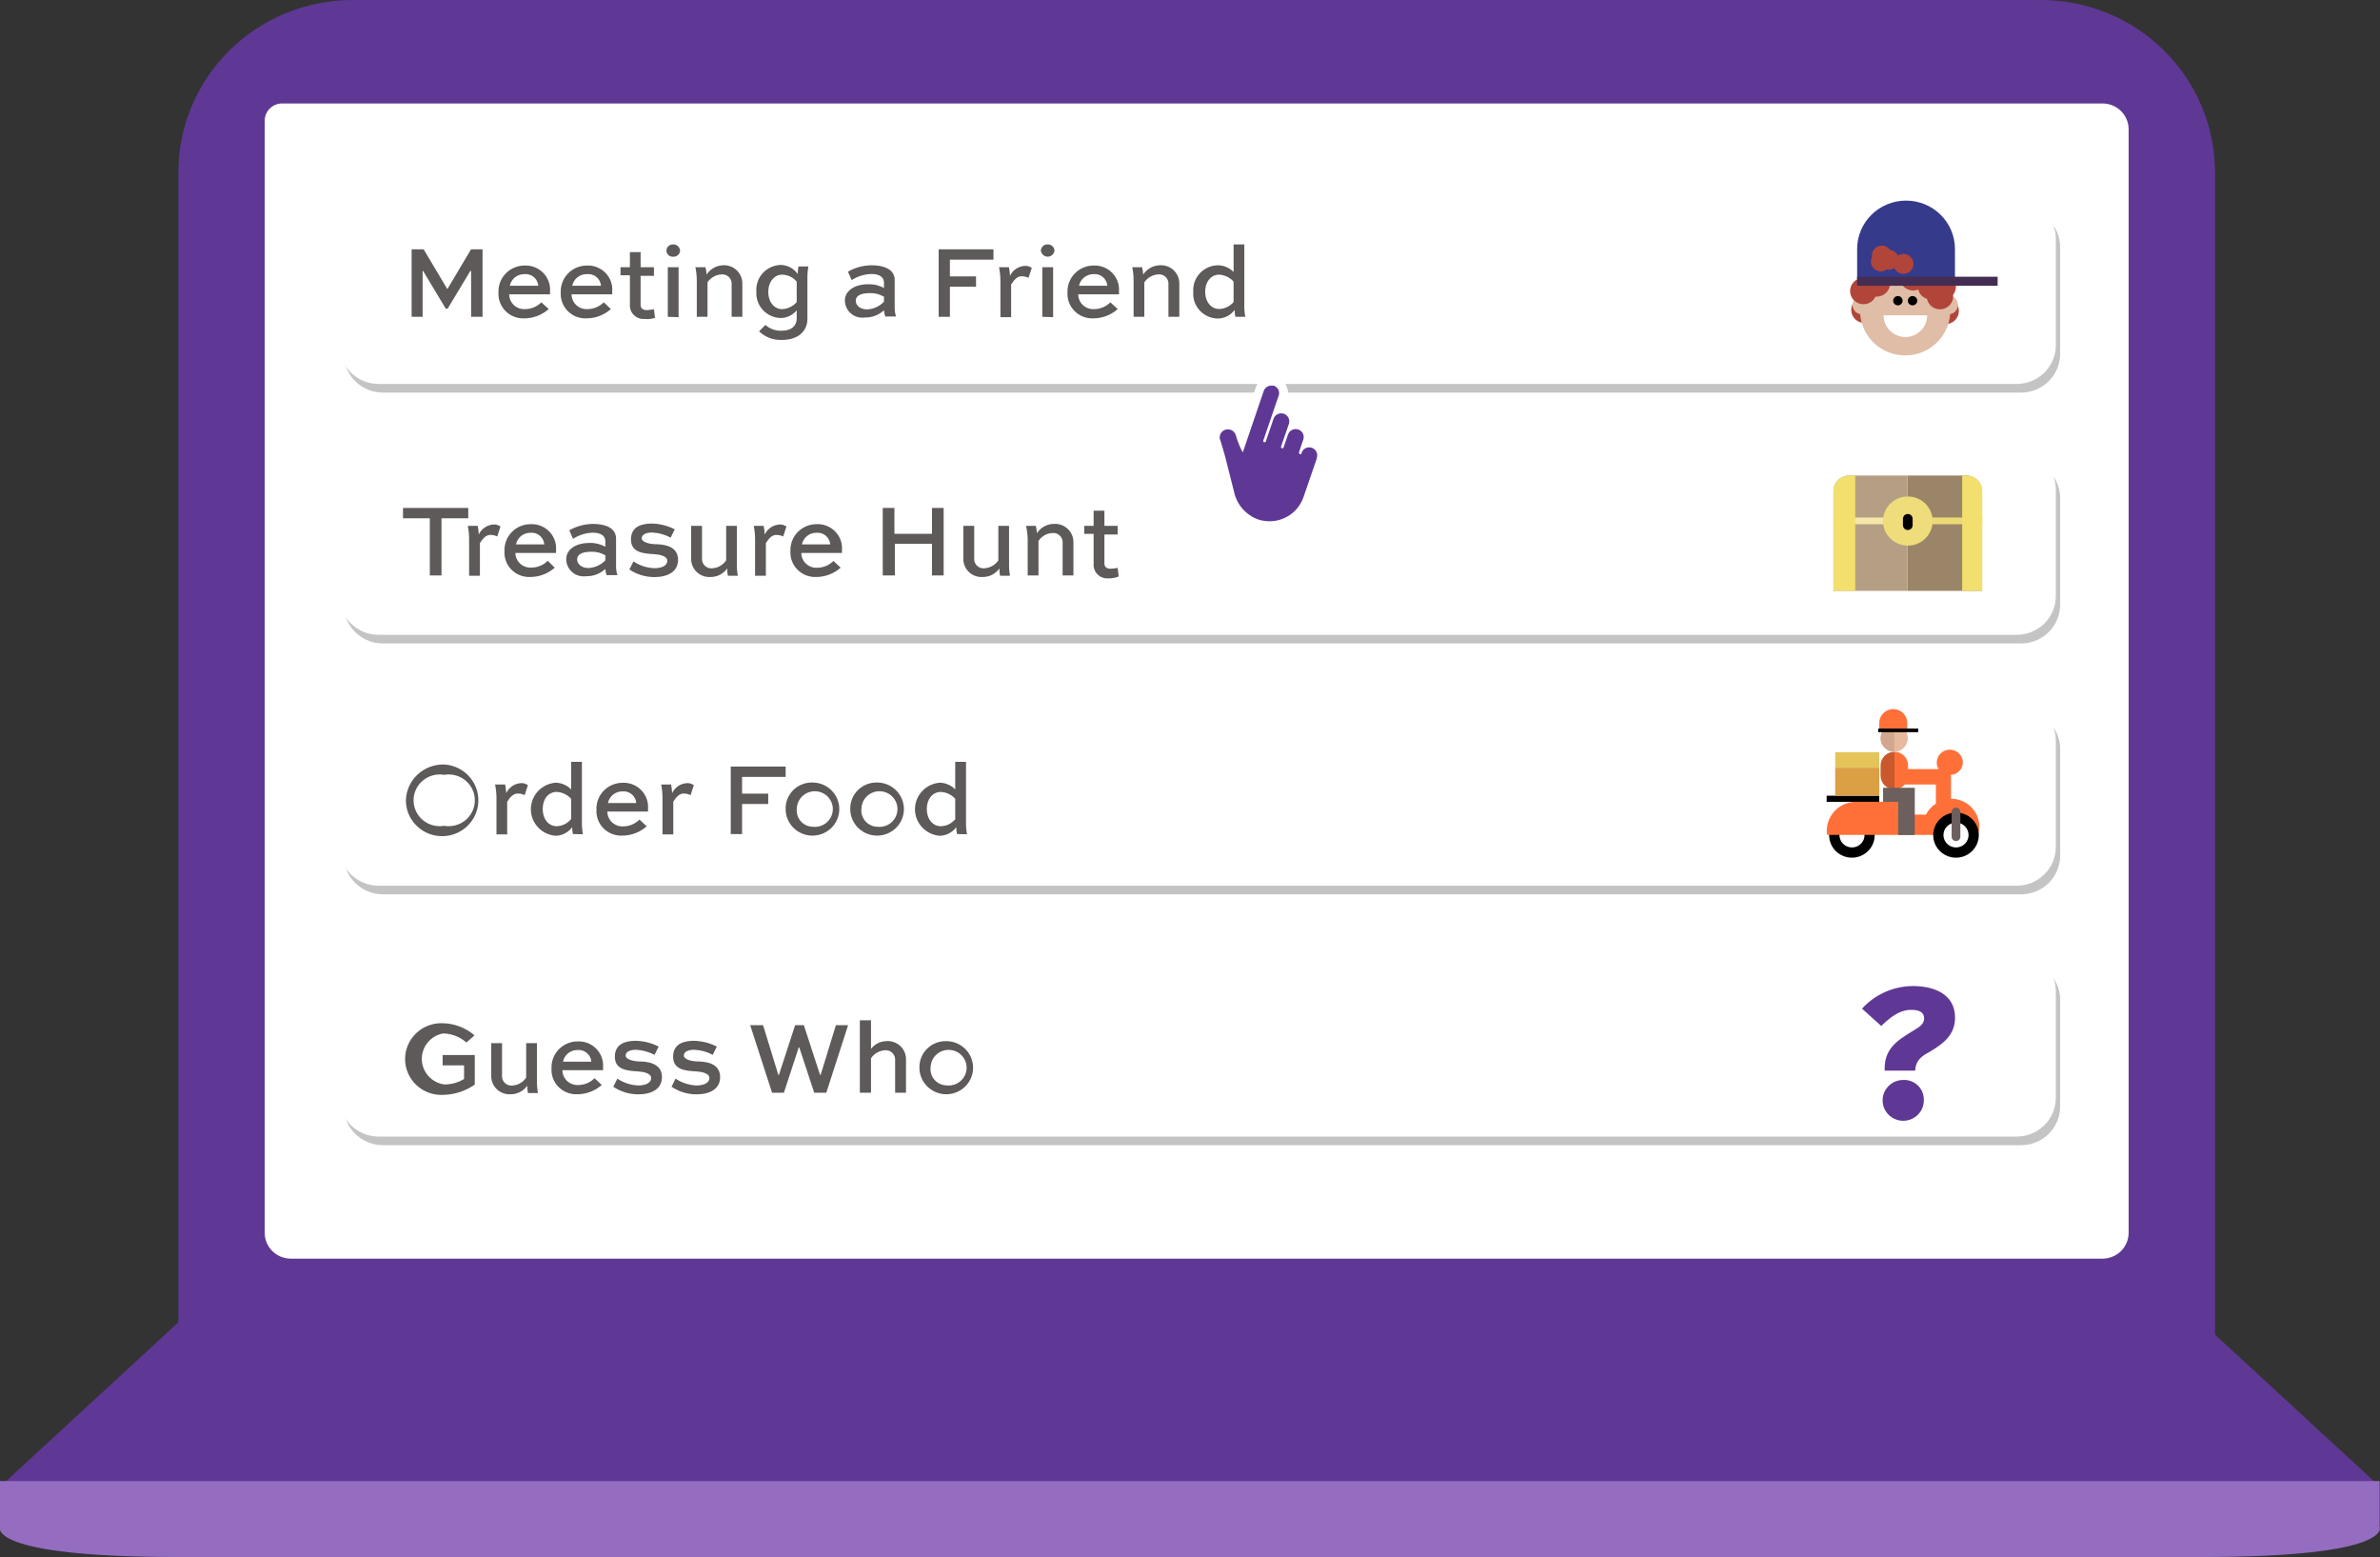 <svg width="237" height="155" viewBox="0 0 237 155" fill="none" xmlns="http://www.w3.org/2000/svg">
<rect x="0" y="0" width="237" height="155" fill="#333333" stroke="none"/>
<g clip-path="url(#clip0)">
<path d="M35.11 0H203.226C207.826 0 212.239 1.808 215.492 5.027C218.745 8.246 220.572 12.612 220.572 17.164V138.934H17.763V17.164C17.763 12.612 19.59 8.246 22.844 5.027C26.097 1.808 30.509 0 35.11 0V0Z" fill="#5F3895"/>
<path d="M28.093 10.299H209.367C210.057 10.299 210.719 10.57 211.207 11.053C211.694 11.535 211.969 12.19 211.969 12.873V122.723C211.969 123.406 211.694 124.061 211.207 124.544C210.719 125.026 210.057 125.298 209.367 125.298H28.96C28.27 125.298 27.608 125.026 27.12 124.544C26.633 124.061 26.358 123.406 26.358 122.723V12.015C26.358 11.79 26.403 11.566 26.49 11.358C26.578 11.15 26.705 10.961 26.866 10.801C27.028 10.642 27.219 10.515 27.429 10.429C27.64 10.343 27.865 10.299 28.093 10.299Z" fill="white"/>
<path d="M201.248 20.751H38.137C35.981 20.751 34.234 22.48 34.234 24.613V35.221C34.234 37.353 35.981 39.083 38.137 39.083H201.248C203.404 39.083 205.151 37.353 205.151 35.221V24.613C205.151 22.48 203.404 20.751 201.248 20.751Z" fill="#C4C4C4"/>
<path d="M200.815 19.893H37.703C35.547 19.893 33.8 21.622 33.8 23.755V34.362C33.8 36.495 35.547 38.224 37.703 38.224H200.815C202.97 38.224 204.718 36.495 204.718 34.362V23.755C204.718 21.622 202.97 19.893 200.815 19.893Z" fill="white"/>
<path d="M201.248 45.725H38.137C35.981 45.725 34.234 47.454 34.234 49.587V60.194C34.234 62.327 35.981 64.056 38.137 64.056H201.248C203.404 64.056 205.151 62.327 205.151 60.194V49.587C205.151 47.454 203.404 45.725 201.248 45.725Z" fill="#C4C4C4"/>
<path d="M200.815 44.867H37.703C35.547 44.867 33.8 46.596 33.8 48.729V59.336C33.8 61.469 35.547 63.198 37.703 63.198H200.815C202.97 63.198 204.718 61.469 204.718 59.336V48.729C204.718 46.596 202.97 44.867 200.815 44.867Z" fill="white"/>
<path d="M201.248 70.699H38.137C35.981 70.699 34.234 72.428 34.234 74.561V85.168C34.234 87.301 35.981 89.03 38.137 89.03H201.248C203.404 89.03 205.151 87.301 205.151 85.168V74.561C205.151 72.428 203.404 70.699 201.248 70.699Z" fill="#C4C4C4"/>
<path d="M200.815 69.841H37.703C35.547 69.841 33.8 71.57 33.8 73.703V84.31C33.8 86.443 35.547 88.172 37.703 88.172H200.815C202.97 88.172 204.718 86.443 204.718 84.31V73.703C204.718 71.57 202.97 69.841 200.815 69.841Z" fill="white"/>
<path d="M201.248 95.672H38.137C35.981 95.672 34.234 97.401 34.234 99.534V110.142C34.234 112.275 35.981 114.004 38.137 114.004H201.248C203.404 114.004 205.151 112.275 205.151 110.142V99.534C205.151 97.401 203.404 95.672 201.248 95.672Z" fill="#C4C4C4"/>
<path d="M200.815 94.814H37.703C35.547 94.814 33.8 96.543 33.8 98.676V109.284C33.8 111.416 35.547 113.145 37.703 113.145H200.815C202.97 113.145 204.718 111.416 204.718 109.284V98.676C204.718 96.543 202.97 94.814 200.815 94.814Z" fill="white"/>
<path d="M217.528 130.061H19.472L0 148.006H237L217.528 130.061Z" fill="#5F3895"/>
<path d="M195.836 47.339H189.947V58.821H197.363V48.918C197.37 48.508 197.213 48.113 196.927 47.818C196.642 47.522 196.249 47.35 195.836 47.339Z" fill="#9B8569"/>
<path d="M189.947 47.339H184.092C183.68 47.35 183.288 47.522 183.004 47.818C182.719 48.114 182.565 48.509 182.574 48.918V58.821H189.947V47.339Z" fill="#B59F84"/>
<path d="M189.99 51.518H182.574V52.187H189.99V51.518Z" fill="#F5E6A9"/>
<path d="M197.397 51.518H189.981V52.187H197.397V51.518Z" fill="#EBD976"/>
<path d="M189.981 54.316C191.347 54.316 192.453 53.221 192.453 51.87C192.453 50.519 191.347 49.424 189.981 49.424C188.616 49.424 187.51 50.519 187.51 51.87C187.51 53.221 188.616 54.316 189.981 54.316Z" fill="#EFDC7A"/>
<path d="M190.459 51.647C190.459 51.381 190.243 51.166 189.977 51.166C189.711 51.166 189.496 51.381 189.496 51.647V52.282C189.496 52.547 189.711 52.762 189.977 52.762C190.243 52.762 190.459 52.547 190.459 52.282V51.647Z" fill="black"/>
<path d="M184.743 47.338H184.144C183.936 47.337 183.729 47.377 183.536 47.457C183.343 47.536 183.169 47.653 183.022 47.8C182.876 47.947 182.761 48.122 182.684 48.314C182.607 48.506 182.57 48.711 182.574 48.917V58.821H184.743V47.338Z" fill="#F2DF6E"/>
<path d="M195.836 47.339H195.394V58.821H197.397V48.918C197.401 48.712 197.363 48.508 197.286 48.317C197.209 48.126 197.095 47.952 196.95 47.806C196.805 47.659 196.631 47.542 196.44 47.462C196.249 47.382 196.044 47.34 195.836 47.339Z" fill="#F2DF6E"/>
<path d="M46.914 31.539V26.973H46.836L44.573 30.732H44.39L42.135 26.973H42.083V31.539H40.99V24.819H42.187L44.547 28.784L46.906 24.819H48.051V31.539H46.914Z" fill="#5E5A5A"/>
<path d="M54.642 30.767C53.963 31.369 53.082 31.699 52.17 31.694C51.829 31.703 51.489 31.643 51.173 31.517C50.856 31.39 50.57 31.199 50.332 30.957C50.094 30.715 49.909 30.427 49.79 30.11C49.67 29.794 49.618 29.456 49.638 29.119C49.623 28.771 49.679 28.425 49.803 28.099C49.926 27.774 50.116 27.477 50.359 27.226C50.602 26.975 50.894 26.775 51.217 26.639C51.541 26.502 51.888 26.432 52.24 26.433C52.583 26.417 52.925 26.474 53.244 26.599C53.563 26.724 53.851 26.914 54.09 27.157C54.33 27.4 54.514 27.691 54.632 28.01C54.749 28.329 54.797 28.669 54.772 29.007C54.772 29.093 54.772 29.196 54.772 29.299H50.705C50.706 29.498 50.747 29.696 50.827 29.879C50.907 30.062 51.023 30.227 51.168 30.365C51.314 30.503 51.486 30.61 51.675 30.681C51.864 30.751 52.064 30.783 52.266 30.775C52.571 30.775 52.873 30.715 53.154 30.599C53.435 30.482 53.691 30.312 53.905 30.097L54.642 30.767ZM50.783 28.449H53.602C53.59 28.282 53.544 28.118 53.467 27.968C53.389 27.818 53.282 27.685 53.152 27.577C53.022 27.469 52.871 27.388 52.708 27.338C52.545 27.289 52.374 27.273 52.205 27.291C51.866 27.288 51.537 27.403 51.275 27.614C51.012 27.826 50.832 28.121 50.765 28.449H50.783Z" fill="#5E5A5A"/>
<path d="M60.835 30.767C60.157 31.37 59.275 31.701 58.363 31.693C58.022 31.703 57.683 31.643 57.367 31.516C57.051 31.39 56.765 31.199 56.527 30.957C56.29 30.715 56.106 30.426 55.988 30.11C55.869 29.793 55.819 29.456 55.839 29.119C55.824 28.771 55.88 28.425 56.004 28.099C56.128 27.774 56.317 27.477 56.56 27.226C56.803 26.975 57.096 26.775 57.419 26.639C57.742 26.502 58.09 26.432 58.441 26.433C58.784 26.417 59.125 26.474 59.444 26.599C59.763 26.723 60.051 26.914 60.289 27.157C60.528 27.401 60.712 27.692 60.828 28.01C60.945 28.329 60.991 28.669 60.965 29.007C60.965 29.093 60.965 29.196 60.965 29.299H56.915C56.916 29.498 56.957 29.696 57.037 29.879C57.117 30.062 57.233 30.227 57.379 30.365C57.524 30.503 57.697 30.61 57.885 30.681C58.074 30.751 58.275 30.783 58.476 30.775C59.094 30.773 59.687 30.529 60.124 30.097L60.835 30.767ZM56.984 28.449H59.846C59.834 28.282 59.788 28.118 59.711 27.968C59.634 27.818 59.527 27.685 59.397 27.577C59.266 27.469 59.115 27.387 58.953 27.338C58.79 27.289 58.619 27.273 58.45 27.291C58.106 27.28 57.77 27.391 57.502 27.604C57.233 27.816 57.05 28.116 56.984 28.449Z" fill="#5E5A5A"/>
<path d="M61.789 26.604H62.726V25.094H63.793V26.604H65.12V27.462H63.793V30.363C63.793 30.689 64.027 30.87 64.391 30.87C64.636 30.866 64.88 30.838 65.12 30.784L65.224 31.642C64.888 31.75 64.534 31.788 64.183 31.753C63.988 31.768 63.792 31.74 63.609 31.672C63.426 31.605 63.259 31.499 63.121 31.362C62.983 31.226 62.876 31.061 62.808 30.88C62.739 30.698 62.712 30.505 62.726 30.312V27.402H61.789V26.604Z" fill="#5E5A5A"/>
<path d="M67.036 24.33C67.209 24.325 67.377 24.387 67.505 24.502C67.633 24.617 67.71 24.777 67.722 24.948C67.717 25.032 67.696 25.115 67.659 25.192C67.622 25.268 67.57 25.337 67.507 25.393C67.443 25.45 67.369 25.494 67.288 25.522C67.207 25.55 67.122 25.562 67.036 25.557C66.951 25.563 66.865 25.552 66.785 25.524C66.704 25.496 66.63 25.453 66.567 25.396C66.503 25.339 66.453 25.27 66.417 25.193C66.381 25.116 66.362 25.032 66.36 24.948C66.362 24.863 66.381 24.779 66.417 24.702C66.452 24.625 66.503 24.555 66.566 24.497C66.629 24.44 66.703 24.395 66.784 24.367C66.865 24.338 66.951 24.325 67.036 24.33ZM66.499 31.539V26.604H67.574V31.573L66.499 31.539Z" fill="#5E5A5A"/>
<path d="M71.989 26.407C72.235 26.392 72.481 26.426 72.713 26.508C72.945 26.589 73.157 26.717 73.338 26.882C73.519 27.047 73.664 27.247 73.764 27.469C73.865 27.691 73.919 27.931 73.923 28.175V31.539H72.856V28.175C72.849 28.051 72.816 27.93 72.76 27.819C72.704 27.708 72.626 27.61 72.53 27.529C72.434 27.449 72.323 27.389 72.204 27.352C72.084 27.316 71.958 27.304 71.833 27.317C71.557 27.333 71.288 27.413 71.049 27.55C70.81 27.687 70.606 27.878 70.454 28.106V31.539H69.387V27.934C69.384 27.488 69.338 27.042 69.248 26.604H70.254C70.313 26.844 70.348 27.088 70.359 27.334C70.535 27.061 70.775 26.834 71.059 26.672C71.343 26.511 71.662 26.42 71.989 26.407Z" fill="#5E5A5A"/>
<path d="M79.335 30.895C79.147 31.125 78.91 31.312 78.643 31.444C78.375 31.576 78.082 31.649 77.783 31.659C77.444 31.656 77.109 31.585 76.798 31.45C76.488 31.314 76.209 31.118 75.979 30.872C75.748 30.626 75.57 30.336 75.457 30.02C75.344 29.703 75.297 29.368 75.319 29.033C75.293 28.696 75.337 28.357 75.449 28.037C75.561 27.717 75.737 27.424 75.968 27.174C76.199 26.925 76.479 26.725 76.791 26.587C77.103 26.449 77.441 26.376 77.783 26.373C78.11 26.387 78.43 26.475 78.717 26.632C79.004 26.788 79.252 27.008 79.439 27.274C79.436 27.023 79.459 26.773 79.509 26.527H80.497C80.42 26.978 80.388 27.435 80.402 27.892V31.762C80.402 32.904 79.535 33.839 77.887 33.839C77.464 33.862 77.042 33.797 76.646 33.649C76.25 33.502 75.89 33.274 75.588 32.981L76.221 32.346C76.445 32.548 76.708 32.703 76.995 32.802C77.281 32.9 77.584 32.941 77.887 32.921C78.832 32.921 79.335 32.406 79.335 31.728V30.895ZM79.335 30.037V28.038C79.159 27.825 78.938 27.652 78.688 27.532C78.438 27.412 78.165 27.347 77.887 27.342C77.132 27.342 76.508 28.02 76.508 29.059C76.508 30.097 77.115 30.775 77.887 30.775C78.163 30.76 78.433 30.691 78.681 30.572C78.93 30.452 79.152 30.285 79.335 30.08V30.037Z" fill="#5E5A5A"/>
<path d="M84.435 27.042C85.162 26.63 85.983 26.412 86.82 26.407C87.948 26.407 89.093 26.776 89.093 27.866V30.646C89.088 30.938 89.135 31.229 89.232 31.505H88.147C88.082 31.304 88.041 31.097 88.026 30.887C87.508 31.367 86.819 31.626 86.109 31.608C85.862 31.642 85.61 31.623 85.371 31.553C85.131 31.482 84.91 31.361 84.722 31.198C84.535 31.035 84.385 30.834 84.283 30.609C84.181 30.383 84.129 30.138 84.132 29.891C84.132 29.033 84.999 28.295 86.456 28.295C87.005 28.275 87.548 28.405 88.026 28.672V28.132C88.026 27.523 87.48 27.274 86.768 27.274C86.071 27.297 85.394 27.508 84.808 27.883L84.435 27.042ZM88.026 30.046V29.539C87.604 29.291 87.12 29.166 86.63 29.179C85.58 29.179 85.216 29.514 85.216 29.943C85.216 30.372 85.624 30.801 86.343 30.801C86.983 30.771 87.586 30.497 88.026 30.037V30.046Z" fill="#5E5A5A"/>
<path d="M93.473 31.539V24.819H98.928V25.849H94.592V27.514H97.194V28.544H94.592V31.539H93.473Z" fill="#5E5A5A"/>
<path d="M100.689 28.321V31.573H99.622V27.926C99.62 27.482 99.573 27.039 99.484 26.604H100.472C100.533 26.887 100.567 27.174 100.576 27.462C100.707 27.182 100.911 26.942 101.167 26.767C101.423 26.592 101.723 26.488 102.034 26.467C102.288 26.449 102.541 26.522 102.745 26.673L102.415 27.66C102.218 27.563 102.002 27.51 101.782 27.505C101.305 27.462 100.975 27.883 100.689 28.321Z" fill="#5E5A5A"/>
<path d="M104.323 24.33C104.497 24.323 104.666 24.384 104.794 24.5C104.922 24.615 104.999 24.776 105.008 24.948C104.99 25.113 104.91 25.266 104.784 25.377C104.658 25.488 104.496 25.55 104.328 25.55C104.159 25.55 103.997 25.488 103.871 25.377C103.746 25.266 103.666 25.113 103.647 24.948C103.65 24.863 103.67 24.78 103.706 24.703C103.742 24.627 103.793 24.558 103.856 24.5C103.918 24.443 103.992 24.398 104.072 24.369C104.153 24.34 104.238 24.327 104.323 24.33ZM103.794 31.539V26.604H104.87V31.573L103.794 31.539Z" fill="#5E5A5A"/>
<path d="M111.305 30.767C110.627 31.37 109.746 31.701 108.833 31.693C108.492 31.703 108.153 31.643 107.836 31.516C107.52 31.39 107.233 31.199 106.995 30.957C106.757 30.715 106.572 30.427 106.453 30.11C106.333 29.794 106.281 29.456 106.301 29.119C106.286 28.771 106.342 28.425 106.466 28.099C106.59 27.774 106.779 27.477 107.022 27.226C107.265 26.975 107.557 26.775 107.88 26.639C108.204 26.502 108.551 26.432 108.903 26.433C109.245 26.417 109.587 26.474 109.906 26.599C110.224 26.723 110.512 26.914 110.751 27.157C110.99 27.401 111.173 27.692 111.29 28.01C111.406 28.329 111.453 28.669 111.427 29.007C111.427 29.093 111.427 29.196 111.427 29.299H107.368C107.369 29.498 107.41 29.696 107.49 29.879C107.57 30.062 107.686 30.227 107.832 30.365C107.977 30.503 108.149 30.61 108.338 30.681C108.527 30.751 108.728 30.783 108.929 30.775C109.234 30.775 109.536 30.715 109.817 30.599C110.098 30.482 110.354 30.312 110.568 30.097L111.305 30.767ZM107.446 28.449H110.265C110.254 28.282 110.209 28.118 110.133 27.968C110.056 27.819 109.95 27.685 109.82 27.577C109.691 27.469 109.54 27.388 109.378 27.338C109.216 27.289 109.046 27.273 108.877 27.291C108.54 27.292 108.214 27.408 107.953 27.619C107.693 27.83 107.513 28.123 107.446 28.449Z" fill="#5E5A5A"/>
<path d="M115.503 26.407C115.749 26.392 115.995 26.426 116.227 26.508C116.459 26.589 116.672 26.717 116.852 26.882C117.033 27.047 117.178 27.247 117.279 27.469C117.379 27.691 117.433 27.931 117.438 28.175V31.539H116.353V28.175C116.346 28.051 116.313 27.93 116.257 27.819C116.201 27.708 116.123 27.61 116.027 27.529C115.931 27.449 115.82 27.389 115.7 27.352C115.581 27.316 115.455 27.304 115.33 27.317C115.054 27.333 114.785 27.413 114.546 27.55C114.307 27.687 114.103 27.878 113.951 28.106V31.539H112.884V27.934C112.884 27.488 112.841 27.043 112.754 26.604H113.734C113.792 26.844 113.827 27.088 113.838 27.334C114.017 27.056 114.263 26.826 114.554 26.664C114.844 26.503 115.17 26.414 115.503 26.407Z" fill="#5E5A5A"/>
<path d="M123.015 31.539C122.966 31.313 122.943 31.083 122.945 30.852C122.755 31.112 122.506 31.325 122.219 31.474C121.931 31.623 121.613 31.704 121.289 31.71C120.946 31.708 120.607 31.636 120.294 31.498C119.98 31.36 119.699 31.159 119.468 30.908C119.236 30.658 119.06 30.363 118.949 30.041C118.839 29.72 118.797 29.38 118.825 29.041C118.803 28.706 118.85 28.37 118.963 28.053C119.076 27.737 119.254 27.446 119.484 27.2C119.715 26.953 119.994 26.756 120.304 26.619C120.614 26.483 120.949 26.411 121.289 26.407C121.579 26.412 121.866 26.473 122.132 26.588C122.399 26.703 122.64 26.869 122.841 27.076V24.33H123.908V30.174C123.894 30.631 123.926 31.088 124.003 31.539H123.015ZM120.014 29.041C120.014 30.088 120.638 30.758 121.393 30.758C121.671 30.753 121.944 30.688 122.194 30.568C122.444 30.448 122.665 30.276 122.841 30.063V28.029C122.658 27.825 122.435 27.66 122.187 27.542C121.938 27.424 121.668 27.356 121.393 27.342C120.621 27.342 120.014 28.012 120.014 29.041Z" fill="#5E5A5A"/>
<path d="M40.132 50.565H46.628V51.595H43.965V57.285H42.803V51.595H40.132V50.565Z" fill="#5E5A5A"/>
<path d="M47.79 54.067V57.319H46.715V53.672C46.715 53.228 46.672 52.786 46.584 52.35H47.573C47.629 52.634 47.663 52.92 47.677 53.209C47.807 52.928 48.011 52.688 48.268 52.513C48.524 52.338 48.824 52.234 49.134 52.213C49.386 52.194 49.636 52.268 49.837 52.419L49.516 53.406C49.319 53.31 49.103 53.257 48.883 53.252C48.406 53.209 48.068 53.629 47.79 54.067Z" fill="#5E5A5A"/>
<path d="M55.241 56.513C54.56 57.117 53.675 57.447 52.76 57.439C52.419 57.45 52.08 57.389 51.764 57.263C51.448 57.136 51.162 56.945 50.924 56.703C50.687 56.461 50.503 56.172 50.385 55.856C50.266 55.539 50.215 55.202 50.236 54.865C50.221 54.517 50.277 54.171 50.401 53.845C50.525 53.52 50.714 53.223 50.957 52.972C51.2 52.721 51.492 52.521 51.816 52.385C52.139 52.248 52.487 52.178 52.838 52.179C53.181 52.163 53.523 52.22 53.842 52.345C54.161 52.469 54.45 52.66 54.689 52.903C54.928 53.146 55.113 53.437 55.23 53.756C55.348 54.075 55.396 54.415 55.371 54.753C55.379 54.85 55.379 54.948 55.371 55.045H51.32C51.324 55.245 51.368 55.443 51.45 55.626C51.532 55.809 51.651 55.973 51.799 56.109C51.948 56.246 52.122 56.351 52.313 56.419C52.503 56.487 52.706 56.516 52.908 56.504C53.213 56.504 53.514 56.444 53.796 56.327C54.077 56.211 54.333 56.041 54.547 55.826L55.241 56.513ZM51.381 54.195H54.2C54.188 54.028 54.142 53.864 54.065 53.714C53.988 53.564 53.881 53.431 53.75 53.323C53.62 53.215 53.469 53.134 53.306 53.084C53.144 53.035 52.973 53.019 52.803 53.037C52.467 53.037 52.142 53.152 51.882 53.364C51.623 53.575 51.446 53.869 51.381 54.195Z" fill="#5E5A5A"/>
<path d="M56.689 52.788C57.416 52.377 58.237 52.158 59.074 52.153C60.202 52.153 61.347 52.522 61.347 53.612V56.392C61.342 56.684 61.389 56.975 61.486 57.251H60.401C60.336 57.053 60.295 56.849 60.28 56.641C59.762 57.122 59.073 57.381 58.363 57.362C58.116 57.397 57.864 57.378 57.624 57.308C57.385 57.237 57.164 57.116 56.976 56.953C56.788 56.79 56.639 56.589 56.537 56.363C56.435 56.138 56.383 55.893 56.386 55.646C56.386 54.788 57.21 54.05 58.71 54.05C59.259 54.029 59.802 54.16 60.28 54.427V53.886C60.28 53.277 59.733 53.028 59.022 53.028C58.325 53.052 57.648 53.262 57.062 53.638L56.689 52.788ZM60.28 55.783V55.277C59.857 55.032 59.373 54.91 58.883 54.925C57.834 54.925 57.47 55.26 57.47 55.689C57.47 56.118 57.877 56.547 58.589 56.547C59.231 56.518 59.837 56.244 60.28 55.783Z" fill="#5E5A5A"/>
<path d="M66.785 53.517C66.21 53.212 65.572 53.039 64.92 53.011C64.382 53.011 63.905 53.191 63.905 53.586C63.905 53.981 64.686 54.144 65.128 54.17C65.996 54.17 67.522 54.29 67.522 55.732C67.522 56.916 66.49 57.448 65.172 57.448C64.281 57.451 63.411 57.188 62.674 56.693L63.081 55.886C63.698 56.3 64.419 56.535 65.163 56.564C65.9 56.564 66.447 56.307 66.447 55.826C66.447 55.346 65.683 55.2 65.128 55.165C64.079 55.105 62.83 55.011 62.83 53.706C62.83 52.402 63.923 52.119 64.903 52.119C65.701 52.134 66.484 52.331 67.193 52.694L66.785 53.517Z" fill="#5E5A5A"/>
<path d="M70.757 57.44C70.512 57.456 70.266 57.423 70.034 57.342C69.803 57.261 69.59 57.135 69.409 56.97C69.228 56.806 69.083 56.607 68.982 56.385C68.881 56.163 68.827 55.923 68.823 55.68V52.35H69.907V55.715C69.915 55.839 69.948 55.961 70.004 56.072C70.061 56.184 70.14 56.283 70.237 56.363C70.333 56.444 70.445 56.504 70.566 56.54C70.687 56.576 70.814 56.587 70.939 56.573C71.214 56.554 71.48 56.474 71.718 56.337C71.956 56.2 72.158 56.01 72.31 55.783V52.35H73.377V55.955C73.363 56.412 73.394 56.869 73.472 57.319H72.483C72.435 57.079 72.411 56.835 72.414 56.59C72.228 56.854 71.98 57.069 71.692 57.217C71.403 57.365 71.082 57.441 70.757 57.44Z" fill="#5E5A5A"/>
<path d="M76.265 54.067V57.319H75.189V53.672C75.19 53.228 75.146 52.786 75.059 52.35H76.048C76.104 52.634 76.138 52.92 76.152 53.209C76.282 52.928 76.486 52.688 76.743 52.513C76.999 52.338 77.298 52.234 77.609 52.213C77.861 52.194 78.111 52.268 78.312 52.419L77.991 53.406C77.794 53.31 77.578 53.257 77.358 53.252C76.881 53.209 76.543 53.629 76.265 54.067Z" fill="#5E5A5A"/>
<path d="M83.715 56.513C83.036 57.115 82.155 57.445 81.243 57.439C80.902 57.45 80.562 57.389 80.246 57.263C79.929 57.136 79.643 56.945 79.405 56.703C79.167 56.461 78.982 56.173 78.863 55.856C78.743 55.54 78.691 55.202 78.711 54.865C78.695 54.517 78.752 54.171 78.876 53.845C78.999 53.52 79.189 53.223 79.432 52.972C79.675 52.721 79.967 52.521 80.29 52.385C80.614 52.248 80.961 52.178 81.313 52.179C81.656 52.163 81.998 52.22 82.317 52.345C82.636 52.469 82.924 52.66 83.163 52.903C83.403 53.146 83.587 53.437 83.705 53.756C83.822 54.075 83.87 54.415 83.845 54.753C83.845 54.839 83.845 54.942 83.845 55.045H79.795C79.796 55.244 79.838 55.442 79.917 55.625C79.997 55.808 80.113 55.973 80.259 56.111C80.404 56.249 80.577 56.356 80.765 56.427C80.954 56.497 81.155 56.529 81.356 56.521C81.661 56.521 81.963 56.461 82.244 56.345C82.526 56.228 82.781 56.058 82.995 55.843L83.715 56.513ZM79.856 54.195H82.674C82.663 54.028 82.617 53.864 82.54 53.714C82.462 53.564 82.355 53.431 82.225 53.323C82.095 53.215 81.944 53.134 81.781 53.084C81.618 53.035 81.447 53.019 81.278 53.037C80.942 53.038 80.618 53.154 80.358 53.365C80.099 53.577 79.922 53.87 79.856 54.195Z" fill="#5E5A5A"/>
<path d="M87.904 57.285V50.565H89.067V53.14H92.805V50.565H93.967V57.285H92.805V54.135H89.11V57.285H87.904Z" fill="#5E5A5A"/>
<path d="M97.862 57.44C97.617 57.456 97.371 57.423 97.139 57.342C96.907 57.261 96.694 57.135 96.513 56.97C96.332 56.806 96.187 56.607 96.086 56.385C95.986 56.163 95.932 55.923 95.927 55.68V52.35H97.012V55.715C97.019 55.838 97.052 55.959 97.108 56.07C97.164 56.181 97.242 56.28 97.338 56.36C97.434 56.44 97.545 56.5 97.665 56.537C97.784 56.574 97.91 56.586 98.035 56.573C98.311 56.554 98.578 56.474 98.817 56.337C99.057 56.2 99.261 56.01 99.414 55.783V52.35H100.481V55.955C100.467 56.412 100.499 56.869 100.576 57.319H99.588C99.539 57.079 99.516 56.835 99.518 56.59C99.332 56.853 99.084 57.068 98.796 57.216C98.507 57.364 98.187 57.441 97.862 57.44Z" fill="#5E5A5A"/>
<path d="M104.948 52.153C105.194 52.138 105.44 52.172 105.673 52.254C105.905 52.335 106.118 52.462 106.3 52.627C106.481 52.793 106.627 52.992 106.729 53.215C106.83 53.437 106.885 53.677 106.891 53.921V57.285H105.815V53.921C105.808 53.796 105.775 53.674 105.718 53.563C105.661 53.451 105.582 53.352 105.486 53.272C105.389 53.192 105.277 53.132 105.156 53.096C105.035 53.06 104.908 53.048 104.783 53.063C104.508 53.077 104.24 53.156 104.001 53.294C103.763 53.431 103.561 53.622 103.413 53.852V57.285H102.337V53.681C102.326 53.233 102.271 52.787 102.172 52.35H103.152C103.207 52.59 103.241 52.834 103.257 53.08C103.438 52.798 103.687 52.565 103.983 52.403C104.278 52.241 104.61 52.155 104.948 52.153Z" fill="#5E5A5A"/>
<path d="M107.966 52.35H108.903V50.84H109.978V52.35H111.297V53.209H109.978V56.109C109.978 56.435 110.204 56.616 110.568 56.616C110.813 56.613 111.058 56.585 111.297 56.53L111.401 57.388C111.072 57.524 110.717 57.589 110.36 57.577C110.165 57.591 109.969 57.563 109.786 57.496C109.603 57.428 109.436 57.322 109.298 57.186C109.16 57.049 109.053 56.884 108.985 56.703C108.917 56.522 108.889 56.328 108.903 56.135V53.148H107.966V52.35Z" fill="#5E5A5A"/>
<path d="M44.234 76.105C44.938 76.146 45.615 76.389 46.181 76.806C46.746 77.223 47.176 77.794 47.417 78.45C47.658 79.106 47.699 79.817 47.536 80.496C47.373 81.175 47.012 81.791 46.498 82.27C45.985 82.748 45.341 83.067 44.646 83.186C43.951 83.306 43.236 83.222 42.589 82.945C41.942 82.667 41.392 82.207 41.006 81.623C40.62 81.039 40.416 80.356 40.418 79.658C40.45 78.687 40.869 77.768 41.584 77.102C42.3 76.436 43.252 76.078 44.234 76.105ZM44.234 82.207C44.608 82.272 44.992 82.255 45.359 82.157C45.725 82.06 46.066 81.884 46.357 81.643C46.647 81.401 46.881 81.099 47.041 80.759C47.202 80.418 47.285 80.047 47.285 79.671C47.285 79.296 47.202 78.924 47.041 78.584C46.881 78.243 46.647 77.942 46.357 77.7C46.066 77.458 45.725 77.282 45.359 77.185C44.992 77.087 44.608 77.07 44.234 77.135C43.86 77.07 43.476 77.087 43.109 77.185C42.743 77.282 42.402 77.458 42.111 77.7C41.821 77.942 41.587 78.243 41.426 78.584C41.266 78.924 41.183 79.296 41.183 79.671C41.183 80.047 41.266 80.418 41.426 80.759C41.587 81.099 41.821 81.401 42.111 81.643C42.402 81.884 42.743 82.06 43.109 82.157C43.476 82.255 43.86 82.272 44.234 82.207Z" fill="#5E5A5A"/>
<path d="M50.505 79.813V83.066H49.438V79.418C49.436 78.974 49.389 78.531 49.3 78.097H50.306C50.361 78.38 50.396 78.666 50.41 78.955C50.54 78.674 50.744 78.434 51 78.259C51.257 78.084 51.556 77.98 51.867 77.959C52.119 77.941 52.369 78.014 52.569 78.165L52.248 79.152C52.051 79.056 51.835 79.003 51.615 78.998C51.121 78.955 50.783 79.375 50.505 79.813Z" fill="#5E5A5A"/>
<path d="M57.053 83.031C57.002 82.806 56.976 82.576 56.975 82.345C56.786 82.603 56.539 82.816 56.253 82.965C55.967 83.113 55.65 83.195 55.327 83.203C54.656 83.149 54.03 82.848 53.573 82.358C53.116 81.868 52.863 81.226 52.863 80.56C52.863 79.893 53.116 79.251 53.573 78.761C54.03 78.272 54.656 77.97 55.327 77.916C55.617 77.921 55.902 77.983 56.167 78.098C56.432 78.213 56.672 78.379 56.871 78.586V75.84H57.947V81.684C57.933 82.141 57.965 82.598 58.042 83.048L57.053 83.031ZM54.044 80.534C54.044 81.581 54.668 82.25 55.431 82.25C55.71 82.241 55.983 82.172 56.232 82.048C56.481 81.923 56.699 81.746 56.871 81.529V79.521C56.69 79.318 56.468 79.152 56.221 79.034C55.974 78.916 55.706 78.849 55.431 78.835C54.642 78.835 54.044 79.504 54.044 80.534Z" fill="#5E5A5A"/>
<path d="M64.4 82.259C63.719 82.863 62.834 83.194 61.919 83.186C61.578 83.196 61.239 83.135 60.923 83.009C60.607 82.882 60.321 82.691 60.084 82.449C59.846 82.207 59.662 81.918 59.544 81.602C59.425 81.285 59.375 80.948 59.395 80.611C59.38 80.264 59.436 79.917 59.56 79.591C59.684 79.266 59.873 78.969 60.116 78.718C60.36 78.467 60.652 78.267 60.975 78.131C61.298 77.995 61.646 77.924 61.997 77.925C62.34 77.909 62.682 77.966 63.001 78.091C63.32 78.216 63.609 78.406 63.848 78.649C64.087 78.892 64.272 79.183 64.389 79.502C64.507 79.821 64.555 80.161 64.53 80.499C64.53 80.585 64.53 80.688 64.53 80.791H60.48C60.48 80.991 60.522 81.188 60.602 81.371C60.681 81.554 60.798 81.719 60.943 81.857C61.089 81.995 61.261 82.102 61.45 82.173C61.638 82.243 61.839 82.275 62.041 82.267C62.346 82.267 62.648 82.207 62.929 82.091C63.21 81.974 63.466 81.804 63.68 81.589L64.4 82.259ZM60.54 79.942H63.359C63.347 79.774 63.301 79.61 63.224 79.46C63.147 79.31 63.04 79.177 62.91 79.069C62.779 78.961 62.628 78.88 62.465 78.831C62.303 78.781 62.132 78.765 61.963 78.783C61.627 78.783 61.301 78.898 61.041 79.11C60.782 79.321 60.605 79.615 60.54 79.942Z" fill="#5E5A5A"/>
<path d="M67.045 79.813V83.066H65.97V79.418C65.97 78.974 65.927 78.532 65.84 78.097H66.828C66.884 78.38 66.919 78.666 66.932 78.955C67.063 78.674 67.267 78.434 67.523 78.259C67.779 78.084 68.079 77.98 68.39 77.959C68.641 77.941 68.891 78.014 69.092 78.165L68.771 79.152C68.574 79.056 68.358 79.003 68.138 78.998C67.652 78.955 67.323 79.375 67.045 79.813Z" fill="#5E5A5A"/>
<path d="M72.769 83.031V76.311H78.234V77.341H73.897V79.006H76.499V80.036H73.897V83.031H72.769Z" fill="#5E5A5A"/>
<path d="M80.896 77.899C81.425 77.897 81.943 78.051 82.384 78.341C82.824 78.631 83.168 79.043 83.371 79.527C83.575 80.01 83.628 80.542 83.525 81.056C83.423 81.569 83.168 82.041 82.794 82.411C82.42 82.781 81.943 83.034 81.424 83.135C80.905 83.237 80.367 83.184 79.879 82.983C79.39 82.782 78.973 82.442 78.68 82.005C78.387 81.57 78.232 81.057 78.234 80.534C78.225 80.186 78.288 79.839 78.419 79.516C78.55 79.192 78.746 78.899 78.995 78.652C79.244 78.406 79.541 78.212 79.868 78.083C80.194 77.953 80.544 77.891 80.896 77.899ZM80.896 82.302C81.258 82.35 81.626 82.289 81.952 82.126C82.278 81.962 82.545 81.704 82.719 81.386C82.892 81.068 82.964 80.706 82.924 80.347C82.884 79.987 82.734 79.649 82.494 79.376C82.255 79.103 81.937 78.91 81.583 78.82C81.23 78.731 80.857 78.75 80.514 78.876C80.172 79.002 79.877 79.228 79.667 79.524C79.458 79.82 79.345 80.172 79.344 80.534C79.322 80.752 79.346 80.972 79.414 81.181C79.481 81.389 79.591 81.582 79.736 81.748C79.881 81.913 80.059 82.048 80.259 82.143C80.458 82.238 80.675 82.292 80.896 82.302Z" fill="#5E5A5A"/>
<path d="M87.332 77.899C87.861 77.897 88.379 78.051 88.82 78.341C89.26 78.631 89.604 79.043 89.807 79.527C90.01 80.01 90.064 80.542 89.961 81.056C89.859 81.569 89.604 82.041 89.23 82.411C88.856 82.781 88.379 83.034 87.86 83.135C87.341 83.237 86.803 83.184 86.314 82.983C85.826 82.782 85.409 82.442 85.116 82.005C84.823 81.57 84.668 81.057 84.669 80.534C84.661 80.186 84.724 79.839 84.855 79.516C84.986 79.192 85.182 78.899 85.431 78.652C85.68 78.406 85.977 78.212 86.303 78.083C86.63 77.953 86.98 77.891 87.332 77.899ZM87.332 82.302C87.694 82.35 88.062 82.289 88.388 82.126C88.713 81.962 88.981 81.704 89.154 81.386C89.328 81.068 89.4 80.706 89.36 80.347C89.32 79.987 89.17 79.649 88.93 79.376C88.691 79.103 88.373 78.91 88.019 78.82C87.665 78.731 87.292 78.75 86.95 78.876C86.608 79.002 86.312 79.228 86.103 79.524C85.894 79.82 85.781 80.172 85.78 80.534C85.758 80.752 85.782 80.972 85.849 81.181C85.917 81.389 86.026 81.582 86.172 81.748C86.317 81.913 86.495 82.048 86.694 82.143C86.894 82.238 87.111 82.292 87.332 82.302Z" fill="#5E5A5A"/>
<path d="M95.303 83.031C95.251 82.806 95.225 82.576 95.225 82.345C95.035 82.603 94.788 82.816 94.502 82.965C94.216 83.113 93.9 83.195 93.577 83.203C92.906 83.149 92.279 82.848 91.823 82.358C91.366 81.868 91.112 81.226 91.112 80.56C91.112 79.893 91.366 79.251 91.823 78.761C92.279 78.272 92.906 77.97 93.577 77.916C93.866 77.921 94.152 77.983 94.417 78.098C94.682 78.213 94.921 78.379 95.121 78.586V75.84H96.196V81.684C96.182 82.141 96.214 82.598 96.292 83.048L95.303 83.031ZM92.293 80.534C92.293 81.581 92.918 82.25 93.681 82.25C93.958 82.245 94.23 82.18 94.478 82.059C94.727 81.939 94.946 81.767 95.121 81.555V79.521C94.939 79.318 94.718 79.152 94.471 79.034C94.224 78.916 93.955 78.849 93.681 78.835C92.909 78.835 92.293 79.504 92.293 80.534Z" fill="#5E5A5A"/>
<path d="M46.446 103.782C45.803 103.209 44.97 102.888 44.104 102.881C43.502 102.998 42.962 103.321 42.578 103.794C42.194 104.267 41.991 104.858 42.004 105.464C42.018 106.071 42.247 106.653 42.652 107.108C43.056 107.563 43.611 107.863 44.217 107.953C44.92 107.966 45.613 107.778 46.212 107.413V106.057H44.078V105.027H47.278V107.97C46.361 108.613 45.271 108.969 44.147 108.992C43.659 109.019 43.171 108.947 42.712 108.782C42.253 108.617 41.833 108.361 41.477 108.03C41.12 107.699 40.836 107.3 40.64 106.857C40.444 106.414 40.342 105.936 40.338 105.453C40.335 104.97 40.43 104.49 40.62 104.045C40.809 103.599 41.087 103.196 41.439 102.86C41.79 102.524 42.207 102.262 42.663 102.09C43.12 101.918 43.607 101.84 44.095 101.86C45.258 101.885 46.376 102.314 47.252 103.07L46.446 103.782Z" fill="#5E5A5A"/>
<path d="M50.852 108.932C50.607 108.948 50.361 108.915 50.129 108.834C49.897 108.754 49.684 108.627 49.504 108.463C49.323 108.298 49.178 108.099 49.077 107.877C48.976 107.655 48.922 107.415 48.918 107.172V103.843H49.993V107.207C50.001 107.331 50.034 107.453 50.091 107.565C50.147 107.676 50.226 107.775 50.323 107.856C50.419 107.936 50.532 107.996 50.652 108.032C50.773 108.068 50.9 108.079 51.026 108.065C51.3 108.047 51.566 107.966 51.804 107.829C52.042 107.692 52.244 107.502 52.396 107.275V103.843H53.471V107.447C53.457 107.904 53.489 108.361 53.567 108.812H52.578C52.526 108.572 52.5 108.327 52.5 108.082C52.316 108.346 52.07 108.561 51.783 108.709C51.495 108.857 51.176 108.934 50.852 108.932Z" fill="#5E5A5A"/>
<path d="M59.924 108.005C59.243 108.609 58.358 108.94 57.444 108.932C57.103 108.942 56.764 108.882 56.447 108.755C56.131 108.628 55.846 108.437 55.608 108.195C55.37 107.953 55.187 107.664 55.068 107.348C54.95 107.031 54.899 106.694 54.92 106.357C54.905 106.01 54.961 105.663 55.084 105.338C55.209 105.012 55.398 104.715 55.641 104.464C55.884 104.213 56.176 104.013 56.499 103.877C56.823 103.741 57.17 103.671 57.522 103.671C57.864 103.656 58.207 103.712 58.526 103.837C58.845 103.962 59.133 104.152 59.373 104.395C59.612 104.639 59.796 104.929 59.914 105.248C60.031 105.567 60.079 105.907 60.054 106.246C60.062 106.343 60.062 106.44 60.054 106.537H56.004C56.005 106.737 56.047 106.934 56.126 107.117C56.206 107.3 56.322 107.466 56.468 107.603C56.614 107.741 56.786 107.848 56.974 107.919C57.163 107.989 57.364 108.022 57.565 108.013C57.87 108.013 58.172 107.953 58.453 107.837C58.735 107.72 58.99 107.55 59.204 107.335L59.924 108.005ZM56.065 105.688H58.883C58.872 105.52 58.826 105.356 58.748 105.206C58.671 105.056 58.564 104.923 58.434 104.815C58.304 104.707 58.153 104.626 57.99 104.577C57.827 104.528 57.656 104.511 57.487 104.529C57.151 104.529 56.825 104.644 56.566 104.856C56.306 105.067 56.129 105.361 56.065 105.688Z" fill="#5E5A5A"/>
<path d="M65.18 105.01C64.605 104.704 63.968 104.531 63.316 104.503C62.778 104.503 62.301 104.684 62.301 105.078C62.301 105.473 63.082 105.636 63.524 105.662C64.391 105.662 65.918 105.782 65.918 107.224C65.918 108.408 64.886 108.94 63.567 108.94C62.677 108.943 61.806 108.68 61.069 108.185L61.477 107.378C62.093 107.793 62.814 108.027 63.559 108.056C64.296 108.056 64.842 107.799 64.842 107.318C64.842 106.838 64.079 106.692 63.524 106.657C62.474 106.597 61.225 106.503 61.225 105.199C61.225 103.894 62.318 103.611 63.298 103.611C64.096 103.626 64.88 103.823 65.588 104.186L65.18 105.01Z" fill="#5E5A5A"/>
<path d="M70.974 105.01C70.403 104.702 69.768 104.529 69.118 104.503C68.572 104.503 68.094 104.684 68.094 105.078C68.094 105.473 68.875 105.636 69.326 105.662C70.194 105.662 71.711 105.782 71.711 107.224C71.711 108.408 70.688 108.94 69.361 108.94C68.473 108.943 67.605 108.68 66.872 108.185L67.271 107.378C67.887 107.791 68.608 108.026 69.352 108.056C70.089 108.056 70.644 107.799 70.644 107.318C70.644 106.838 69.873 106.692 69.326 106.657C68.268 106.597 67.028 106.503 67.028 105.199C67.028 103.894 68.112 103.611 69.092 103.611C69.89 103.626 70.673 103.823 71.382 104.186L70.974 105.01Z" fill="#5E5A5A"/>
<path d="M75.987 102.057L77.505 107.001H77.566L79.179 102.057H80.047L81.66 107.001H81.721L83.239 102.057H84.453L82.284 108.777H81.079L79.596 104.28H79.535L78.061 108.777H76.881L74.704 102.057H75.987Z" fill="#5E5A5A"/>
<path d="M85.624 108.777V101.568H86.734V104.418C86.906 104.189 87.128 104 87.383 103.867C87.638 103.733 87.92 103.658 88.208 103.645C88.46 103.619 88.715 103.645 88.956 103.721C89.197 103.798 89.419 103.923 89.609 104.09C89.798 104.256 89.95 104.46 90.055 104.688C90.161 104.915 90.217 105.163 90.22 105.413V108.777H89.136V105.413C89.129 105.288 89.096 105.167 89.039 105.055C88.983 104.943 88.903 104.845 88.807 104.764C88.71 104.684 88.598 104.624 88.477 104.588C88.356 104.552 88.23 104.541 88.104 104.555C87.83 104.575 87.564 104.657 87.327 104.794C87.09 104.93 86.887 105.119 86.734 105.344V108.777H85.624Z" fill="#5E5A5A"/>
<path d="M94.219 103.645C94.748 103.643 95.266 103.797 95.706 104.087C96.147 104.377 96.491 104.79 96.694 105.273C96.897 105.756 96.951 106.288 96.848 106.802C96.745 107.315 96.491 107.787 96.117 108.157C95.742 108.528 95.266 108.78 94.747 108.881C94.228 108.983 93.69 108.93 93.201 108.729C92.713 108.528 92.296 108.188 92.003 107.752C91.71 107.316 91.554 106.803 91.556 106.28C91.548 105.932 91.611 105.585 91.742 105.262C91.873 104.939 92.069 104.645 92.317 104.398C92.567 104.152 92.863 103.958 93.19 103.829C93.517 103.699 93.867 103.637 94.219 103.645ZM94.219 108.048C94.581 108.097 94.949 108.035 95.275 107.872C95.6 107.708 95.868 107.45 96.041 107.132C96.215 106.814 96.286 106.452 96.246 106.093C96.206 105.734 96.056 105.395 95.817 105.122C95.578 104.85 95.26 104.656 94.906 104.566C94.552 104.477 94.179 104.496 93.837 104.622C93.495 104.748 93.199 104.974 92.99 105.27C92.781 105.566 92.668 105.919 92.666 106.28C92.645 106.498 92.669 106.718 92.736 106.927C92.803 107.136 92.913 107.329 93.058 107.494C93.204 107.659 93.382 107.794 93.581 107.889C93.781 107.984 93.998 108.038 94.219 108.048Z" fill="#5E5A5A"/>
<path d="M185.419 100.41C186.061 99.704 186.844 99.14 187.72 98.752C188.595 98.365 189.543 98.164 190.502 98.161C192.679 98.161 194.683 99.019 194.683 101.294C194.683 103.01 193.555 103.868 192.237 104.658C191.508 105.07 190.788 105.413 190.71 106.58H187.675C187.596 104.435 188.88 103.619 190.346 102.71C190.962 102.332 191.604 102.032 191.604 101.388C191.604 100.744 191.092 100.53 190.311 100.53C189.201 100.53 188.308 101.191 187.336 102.135L185.419 100.41ZM189.531 107.507C190.046 107.486 190.55 107.667 190.931 108.011C191.313 108.355 191.542 108.834 191.569 109.344C191.609 109.753 191.523 110.164 191.322 110.524C191.122 110.884 190.815 111.175 190.444 111.359C190.073 111.543 189.654 111.612 189.242 111.556C188.831 111.5 188.446 111.321 188.139 111.045C187.832 110.768 187.617 110.406 187.522 110.006C187.427 109.605 187.457 109.186 187.607 108.803C187.758 108.42 188.022 108.091 188.366 107.86C188.709 107.628 189.115 107.505 189.531 107.507Z" fill="#5F3895"/>
<path d="M126.432 52.659C125.945 52.659 125.462 52.581 125.001 52.428C124.27 52.162 123.618 51.718 123.106 51.138C122.593 50.557 122.237 49.859 122.069 49.106L121.202 45.673C121.202 45.673 120.89 44.549 120.742 44.094C120.661 43.861 120.629 43.614 120.647 43.367C120.665 43.121 120.732 42.881 120.846 42.661C120.951 42.468 121.094 42.298 121.267 42.161C121.44 42.024 121.639 41.922 121.852 41.863C121.992 41.831 122.134 41.814 122.277 41.812C122.555 41.813 122.829 41.881 123.075 42.01C123.321 42.138 123.532 42.323 123.691 42.55L125.035 38.619C125.148 38.29 125.363 38.004 125.649 37.804C125.936 37.603 126.28 37.498 126.631 37.503H126.813C126.922 37.52 127.029 37.542 127.134 37.572C127.549 37.711 127.891 38.006 128.086 38.394C128.281 38.781 128.313 39.229 128.175 39.64L127.941 40.318C128.007 40.326 128.071 40.344 128.132 40.37C128.344 40.441 128.539 40.554 128.706 40.701C128.873 40.849 129.008 41.028 129.103 41.228C129.206 41.434 129.262 41.659 129.268 41.889C129.372 41.899 129.474 41.922 129.572 41.957C129.934 42.08 130.243 42.321 130.448 42.641C130.653 42.961 130.741 43.34 130.699 43.717L130.925 43.777C131.185 43.866 131.418 44.016 131.606 44.215C131.793 44.414 131.929 44.656 132 44.918L132.269 44.987L130.647 49.733C130.604 49.853 130.552 49.973 130.5 50.085C130.146 50.854 129.576 51.505 128.858 51.962C128.139 52.419 127.303 52.661 126.449 52.659H126.432Z" fill="white"/>
<path d="M187.137 74.878H182.748V76.414H187.137V74.878Z" fill="#E5C55A"/>
<path d="M187.137 79.212H181.898V79.822H187.137V79.212Z" fill="black"/>
<path d="M187.137 76.423H182.748V79.212H187.137V76.423Z" fill="#DB9F44"/>
<path d="M184.422 84.868C184.079 84.868 183.743 84.767 183.458 84.578C183.173 84.39 182.951 84.122 182.819 83.808C182.688 83.494 182.654 83.149 182.721 82.816C182.788 82.483 182.953 82.178 183.195 81.938C183.438 81.698 183.747 81.534 184.084 81.468C184.42 81.402 184.769 81.436 185.086 81.566C185.403 81.695 185.674 81.915 185.864 82.198C186.055 82.48 186.157 82.812 186.157 83.151C186.157 83.606 185.974 84.043 185.649 84.365C185.323 84.687 184.882 84.868 184.422 84.868Z" fill="white"/>
<path d="M184.422 81.89C184.669 81.89 184.91 81.962 185.116 82.098C185.321 82.234 185.481 82.427 185.576 82.653C185.67 82.878 185.695 83.127 185.647 83.367C185.599 83.606 185.48 83.827 185.305 83.999C185.13 84.172 184.908 84.29 184.666 84.338C184.423 84.385 184.172 84.361 183.944 84.267C183.716 84.174 183.521 84.015 183.383 83.812C183.246 83.609 183.173 83.37 183.173 83.126C183.175 82.799 183.308 82.486 183.541 82.254C183.775 82.023 184.091 81.892 184.422 81.89ZM184.422 80.886C183.972 80.884 183.531 81.015 183.156 81.261C182.781 81.507 182.489 81.859 182.316 82.27C182.142 82.681 182.097 83.134 182.184 83.571C182.272 84.008 182.488 84.409 182.806 84.724C183.125 85.039 183.53 85.253 183.972 85.34C184.414 85.426 184.871 85.381 185.287 85.21C185.702 85.039 186.057 84.749 186.306 84.378C186.555 84.007 186.687 83.571 186.686 83.126C186.686 82.831 186.627 82.54 186.513 82.268C186.4 81.997 186.233 81.75 186.023 81.542C185.812 81.334 185.563 81.169 185.288 81.056C185.014 80.944 184.719 80.886 184.422 80.886Z" fill="black"/>
<path d="M188.628 78.586V74.835C188.994 74.835 189.345 74.979 189.604 75.235C189.862 75.491 190.008 75.838 190.008 76.2V77.238C190.001 77.596 189.853 77.938 189.595 78.189C189.337 78.441 188.991 78.583 188.628 78.586Z" fill="#FF7039"/>
<path d="M188.655 78.586V74.835C188.288 74.835 187.936 74.979 187.676 75.234C187.416 75.49 187.269 75.837 187.267 76.2V77.238C187.274 77.598 187.423 77.941 187.682 78.192C187.942 78.445 188.291 78.586 188.655 78.586Z" fill="#C9582D"/>
<path d="M194.283 79.512V77.135C194.599 77.116 194.895 76.98 195.114 76.754C195.332 76.528 195.457 76.229 195.463 75.917C195.463 75.575 195.326 75.248 195.082 75.006C194.838 74.765 194.507 74.629 194.162 74.629C193.817 74.629 193.486 74.765 193.242 75.006C192.998 75.248 192.861 75.575 192.861 75.917C192.86 76.145 192.926 76.369 193.052 76.56H188.889V78.096H192.774V80.002C192.352 80.271 192.011 80.648 191.785 81.091H189.027V79.813H184.951H184.838C184.061 79.813 183.315 80.118 182.765 80.662C182.215 81.206 181.906 81.944 181.906 82.713C181.912 82.849 181.926 82.984 181.95 83.117H196.963C197.059 82.841 197.105 82.55 197.102 82.259C197.091 81.526 196.789 80.828 196.261 80.314C195.734 79.8 195.024 79.512 194.283 79.512Z" fill="#FF7039"/>
<path d="M187.518 78.422V79.821H189.019V83.125H190.675V79.821V79.315V78.422H187.518Z" fill="#6C5F5D"/>
<path d="M194.778 84.868C194.435 84.868 194.1 84.767 193.814 84.578C193.529 84.39 193.307 84.122 193.176 83.808C193.044 83.494 193.01 83.149 193.077 82.816C193.144 82.483 193.309 82.178 193.552 81.938C193.794 81.698 194.103 81.534 194.44 81.468C194.776 81.402 195.125 81.436 195.442 81.566C195.759 81.695 196.03 81.915 196.22 82.198C196.411 82.48 196.513 82.812 196.513 83.151C196.513 83.606 196.33 84.043 196.005 84.365C195.679 84.687 195.238 84.868 194.778 84.868Z" fill="white"/>
<path d="M194.778 81.89C195.025 81.89 195.266 81.962 195.472 82.098C195.677 82.234 195.837 82.427 195.932 82.653C196.026 82.878 196.051 83.127 196.003 83.367C195.955 83.606 195.836 83.827 195.661 83.999C195.486 84.172 195.264 84.29 195.021 84.338C194.779 84.385 194.528 84.361 194.3 84.267C194.072 84.174 193.877 84.015 193.739 83.812C193.602 83.609 193.529 83.37 193.529 83.126C193.529 82.798 193.66 82.484 193.895 82.252C194.129 82.02 194.447 81.89 194.778 81.89ZM194.778 80.886C194.328 80.886 193.888 81.018 193.514 81.265C193.141 81.513 192.849 81.864 192.678 82.276C192.506 82.687 192.461 83.14 192.55 83.576C192.638 84.012 192.855 84.413 193.174 84.727C193.493 85.041 193.898 85.255 194.34 85.341C194.781 85.426 195.238 85.38 195.653 85.209C196.069 85.037 196.423 84.748 196.671 84.377C196.92 84.006 197.052 83.571 197.05 83.126C197.05 82.831 196.991 82.539 196.877 82.266C196.763 81.994 196.595 81.747 196.384 81.539C196.173 81.331 195.922 81.166 195.647 81.054C195.371 80.942 195.076 80.885 194.778 80.886Z" fill="black"/>
<path d="M194.778 83.726C194.663 83.726 194.553 83.681 194.471 83.601C194.39 83.52 194.344 83.411 194.344 83.297V80.826C194.344 80.712 194.39 80.603 194.471 80.522C194.553 80.442 194.663 80.397 194.778 80.397C194.893 80.397 195.003 80.442 195.085 80.522C195.166 80.603 195.212 80.712 195.212 80.826V83.297C195.212 83.411 195.166 83.52 195.085 83.601C195.003 83.681 194.893 83.726 194.778 83.726Z" fill="#6C5F5D"/>
<path d="M188.628 74.835C189.376 74.835 189.981 74.236 189.981 73.496C189.981 72.757 189.376 72.158 188.628 72.158C187.881 72.158 187.275 72.757 187.275 73.496C187.275 74.236 187.881 74.835 188.628 74.835Z" fill="#E7B99E"/>
<path d="M187.267 73.496C187.267 73.673 187.302 73.848 187.371 74.011C187.439 74.174 187.54 74.322 187.666 74.446C187.793 74.571 187.943 74.669 188.108 74.736C188.273 74.803 188.45 74.836 188.629 74.835V72.149C188.267 72.149 187.921 72.291 187.666 72.544C187.41 72.796 187.267 73.139 187.267 73.496Z" fill="#D1A78F"/>
<path d="M188.533 70.587C188.901 70.587 189.254 70.732 189.514 70.989C189.775 71.247 189.921 71.596 189.921 71.96V72.819H187.137V71.96C187.137 71.596 187.283 71.247 187.543 70.989C187.803 70.732 188.156 70.587 188.524 70.587H188.533Z" fill="#FF7039"/>
<path d="M191.014 72.527H187.033V72.887H191.014V72.527Z" fill="black"/>
<path d="M193.737 32.268C194.47 32.268 195.064 31.681 195.064 30.955C195.064 30.23 194.47 29.642 193.737 29.642C193.004 29.642 192.41 30.23 192.41 30.955C192.41 31.681 193.004 32.268 193.737 32.268Z" fill="#B2453A"/>
<path d="M185.671 32.157C186.404 32.157 186.998 31.569 186.998 30.844C186.998 30.119 186.404 29.531 185.671 29.531C184.938 29.531 184.344 30.119 184.344 30.844C184.344 31.569 184.938 32.157 185.671 32.157Z" fill="#B2453A"/>
<path d="M194.969 30.346C194.969 30.091 194.866 29.847 194.684 29.666C194.502 29.486 194.255 29.385 193.997 29.385H193.928C193.607 28.538 193.032 27.808 192.28 27.292C191.528 26.777 190.636 26.501 189.721 26.501C188.807 26.501 187.914 26.777 187.162 27.292C186.411 27.808 185.836 28.538 185.515 29.385H185.445C185.188 29.385 184.941 29.486 184.758 29.666C184.576 29.847 184.474 30.091 184.474 30.346C184.473 30.564 184.549 30.775 184.688 30.944C184.827 31.113 185.021 31.229 185.237 31.273C185.323 32.39 185.833 33.434 186.663 34.196C187.494 34.957 188.585 35.38 189.717 35.38C190.849 35.38 191.94 34.957 192.771 34.196C193.601 33.434 194.111 32.39 194.197 31.273C194.414 31.231 194.61 31.116 194.751 30.947C194.892 30.777 194.969 30.565 194.969 30.346Z" fill="#DFBDA6"/>
<path d="M188.993 30.397C189.251 30.397 189.461 30.19 189.461 29.934C189.461 29.678 189.251 29.471 188.993 29.471C188.734 29.471 188.524 29.678 188.524 29.934C188.524 30.19 188.734 30.397 188.993 30.397Z" fill="black"/>
<path d="M190.45 30.397C190.708 30.397 190.918 30.19 190.918 29.934C190.918 29.678 190.708 29.471 190.45 29.471C190.191 29.471 189.981 29.678 189.981 29.934C189.981 30.19 190.191 30.397 190.45 30.397Z" fill="black"/>
<path d="M189.722 33.556C190.009 33.556 190.293 33.5 190.558 33.391C190.823 33.282 191.064 33.123 191.267 32.922C191.47 32.721 191.631 32.483 191.741 32.221C191.851 31.958 191.907 31.677 191.907 31.393H187.571C187.57 31.961 187.796 32.506 188.198 32.91C188.601 33.315 189.148 33.547 189.722 33.556Z" fill="white"/>
<path d="M188.212 28.218C188.21 28.565 188.069 28.898 187.821 29.144C187.572 29.39 187.236 29.529 186.885 29.531H186.755C186.65 29.757 186.481 29.949 186.269 30.083C186.057 30.217 185.81 30.287 185.558 30.286C185.206 30.286 184.868 30.148 184.62 29.901C184.371 29.655 184.231 29.321 184.231 28.973C184.231 28.625 184.371 28.291 184.62 28.044C184.868 27.798 185.206 27.66 185.558 27.66H185.679C185.788 27.435 185.959 27.244 186.173 27.111C186.386 26.977 186.633 26.906 186.885 26.905C187.237 26.905 187.574 27.043 187.823 27.289C188.072 27.535 188.212 27.869 188.212 28.218Z" fill="#B2453A"/>
<path d="M194.769 28.552C194.769 28.841 194.671 29.122 194.492 29.351C194.528 29.684 194.434 30.018 194.228 30.284C194.022 30.551 193.72 30.728 193.385 30.78C193.05 30.832 192.708 30.754 192.43 30.563C192.151 30.372 191.958 30.082 191.89 29.754C191.675 29.687 191.482 29.565 191.329 29.401C191.177 29.237 191.071 29.036 191.022 28.818C190.861 28.888 190.687 28.923 190.511 28.921C190.159 28.921 189.821 28.783 189.572 28.537C189.323 28.291 189.184 27.957 189.184 27.608C189.184 27.26 189.323 26.926 189.572 26.68C189.821 26.434 190.159 26.295 190.511 26.295C190.808 26.294 191.097 26.392 191.33 26.575C191.564 26.757 191.727 27.013 191.794 27.299C191.956 27.23 192.13 27.195 192.306 27.196C192.502 27.194 192.695 27.238 192.87 27.325C193.045 27.239 193.238 27.195 193.434 27.196C193.612 27.195 193.789 27.23 193.954 27.298C194.119 27.366 194.268 27.466 194.393 27.593C194.518 27.72 194.616 27.87 194.68 28.035C194.745 28.2 194.775 28.376 194.769 28.552Z" fill="#B2453A"/>
<path d="M189.808 19.971C190.447 19.971 191.08 20.095 191.67 20.337C192.26 20.579 192.797 20.933 193.249 21.381C193.7 21.828 194.059 22.358 194.303 22.942C194.548 23.527 194.674 24.153 194.674 24.785V28.218H184.934V24.785C184.934 24.152 185.06 23.525 185.305 22.941C185.55 22.356 185.909 21.825 186.362 21.378C186.815 20.93 187.352 20.576 187.943 20.334C188.535 20.093 189.168 19.969 189.808 19.971Z" fill="#363A8A"/>
<path d="M198.924 27.548H184.934V28.45H198.924V27.548Z" fill="#442D52"/>
<path d="M186.321 26.227C186.282 26.013 186.316 25.793 186.417 25.6C186.378 25.379 186.417 25.152 186.527 24.956C186.638 24.761 186.813 24.608 187.023 24.525C187.233 24.441 187.466 24.432 187.683 24.498C187.899 24.564 188.086 24.702 188.212 24.888C188.381 24.906 188.543 24.968 188.68 25.067C188.817 25.166 188.925 25.3 188.993 25.454C189.101 25.377 189.226 25.324 189.357 25.3C189.617 25.25 189.886 25.304 190.106 25.45C190.326 25.597 190.477 25.824 190.528 26.081C190.579 26.338 190.524 26.605 190.376 26.822C190.228 27.039 189.999 27.189 189.739 27.239C189.52 27.281 189.293 27.248 189.095 27.147C188.897 27.046 188.739 26.882 188.646 26.682C188.538 26.753 188.417 26.802 188.29 26.828C188.148 26.864 187.999 26.864 187.857 26.828C187.739 26.917 187.603 26.978 187.458 27.008C187.203 27.048 186.942 26.989 186.73 26.844C186.519 26.698 186.372 26.477 186.321 26.227Z" fill="#B2453A"/>
<path d="M236.965 151.979V147.439H-6.1186e-05V151.979C-6.1186e-05 151.979 -1.527 155 17.763 155H219.211C238.518 155 236.965 151.979 236.965 151.979Z" fill="#946DC1"/>
<path d="M131.124 45.579C131.158 45.481 131.173 45.377 131.166 45.274C131.16 45.17 131.133 45.069 131.087 44.976C131.041 44.883 130.977 44.799 130.899 44.73C130.82 44.662 130.729 44.609 130.63 44.575C130.531 44.541 130.426 44.527 130.321 44.533C130.216 44.54 130.114 44.566 130.02 44.612C129.926 44.657 129.841 44.72 129.772 44.798C129.702 44.876 129.649 44.966 129.615 45.064V45.133C129.603 45.165 129.58 45.191 129.549 45.207C129.519 45.223 129.483 45.227 129.45 45.219C129.418 45.207 129.391 45.184 129.375 45.154C129.359 45.124 129.355 45.089 129.363 45.056V44.987L129.78 43.76C129.815 43.661 129.83 43.557 129.823 43.452C129.817 43.348 129.79 43.246 129.743 43.153C129.696 43.059 129.63 42.975 129.55 42.907C129.47 42.839 129.377 42.788 129.277 42.756C129.177 42.722 129.072 42.708 128.967 42.715C128.861 42.722 128.759 42.749 128.664 42.795C128.57 42.842 128.486 42.906 128.417 42.985C128.348 43.063 128.295 43.155 128.262 43.254L127.819 44.541C127.808 44.573 127.784 44.599 127.754 44.615C127.723 44.631 127.688 44.635 127.655 44.627C127.622 44.613 127.595 44.588 127.579 44.557C127.563 44.525 127.559 44.489 127.568 44.455L128.349 42.198C128.415 41.996 128.398 41.777 128.302 41.588C128.207 41.398 128.039 41.254 127.837 41.185C127.635 41.12 127.416 41.135 127.226 41.228C127.036 41.321 126.891 41.485 126.822 41.683L126.05 43.94C126.038 43.972 126.015 43.998 125.984 44.014C125.954 44.03 125.919 44.034 125.885 44.026C125.851 44.014 125.823 43.99 125.807 43.958C125.79 43.925 125.788 43.888 125.799 43.854L127.334 39.374C127.4 39.181 127.386 38.969 127.295 38.786C127.204 38.603 127.043 38.462 126.848 38.396H126.701C126.514 38.371 126.324 38.413 126.165 38.514C126.007 38.614 125.889 38.767 125.833 38.945L123.786 44.953C123.786 44.953 123.786 45.03 123.7 44.953C123.434 44.421 123.216 43.866 123.049 43.296C123.014 43.19 122.958 43.093 122.883 43.009C122.808 42.926 122.717 42.859 122.615 42.812C122.512 42.766 122.401 42.741 122.289 42.739C122.176 42.736 122.064 42.758 121.96 42.8C121.856 42.843 121.762 42.907 121.685 42.987C121.607 43.068 121.547 43.163 121.508 43.268C121.469 43.373 121.453 43.484 121.46 43.595C121.467 43.707 121.497 43.815 121.549 43.914C121.705 44.386 122.026 45.553 122.026 45.553C122.026 45.553 122.815 48.712 122.893 48.986C123.026 49.601 123.314 50.172 123.729 50.648C124.145 51.123 124.674 51.487 125.269 51.707C126.112 51.989 127.03 51.949 127.845 51.597C128.66 51.245 129.312 50.605 129.676 49.801C129.718 49.712 129.756 49.62 129.788 49.527L131.115 45.674L131.124 45.579Z" fill="#5F3895"/>
</g>
<defs>
<clipPath id="clip0">
<rect width="237" height="155" fill="white"/>
</clipPath>
</defs>
</svg>
